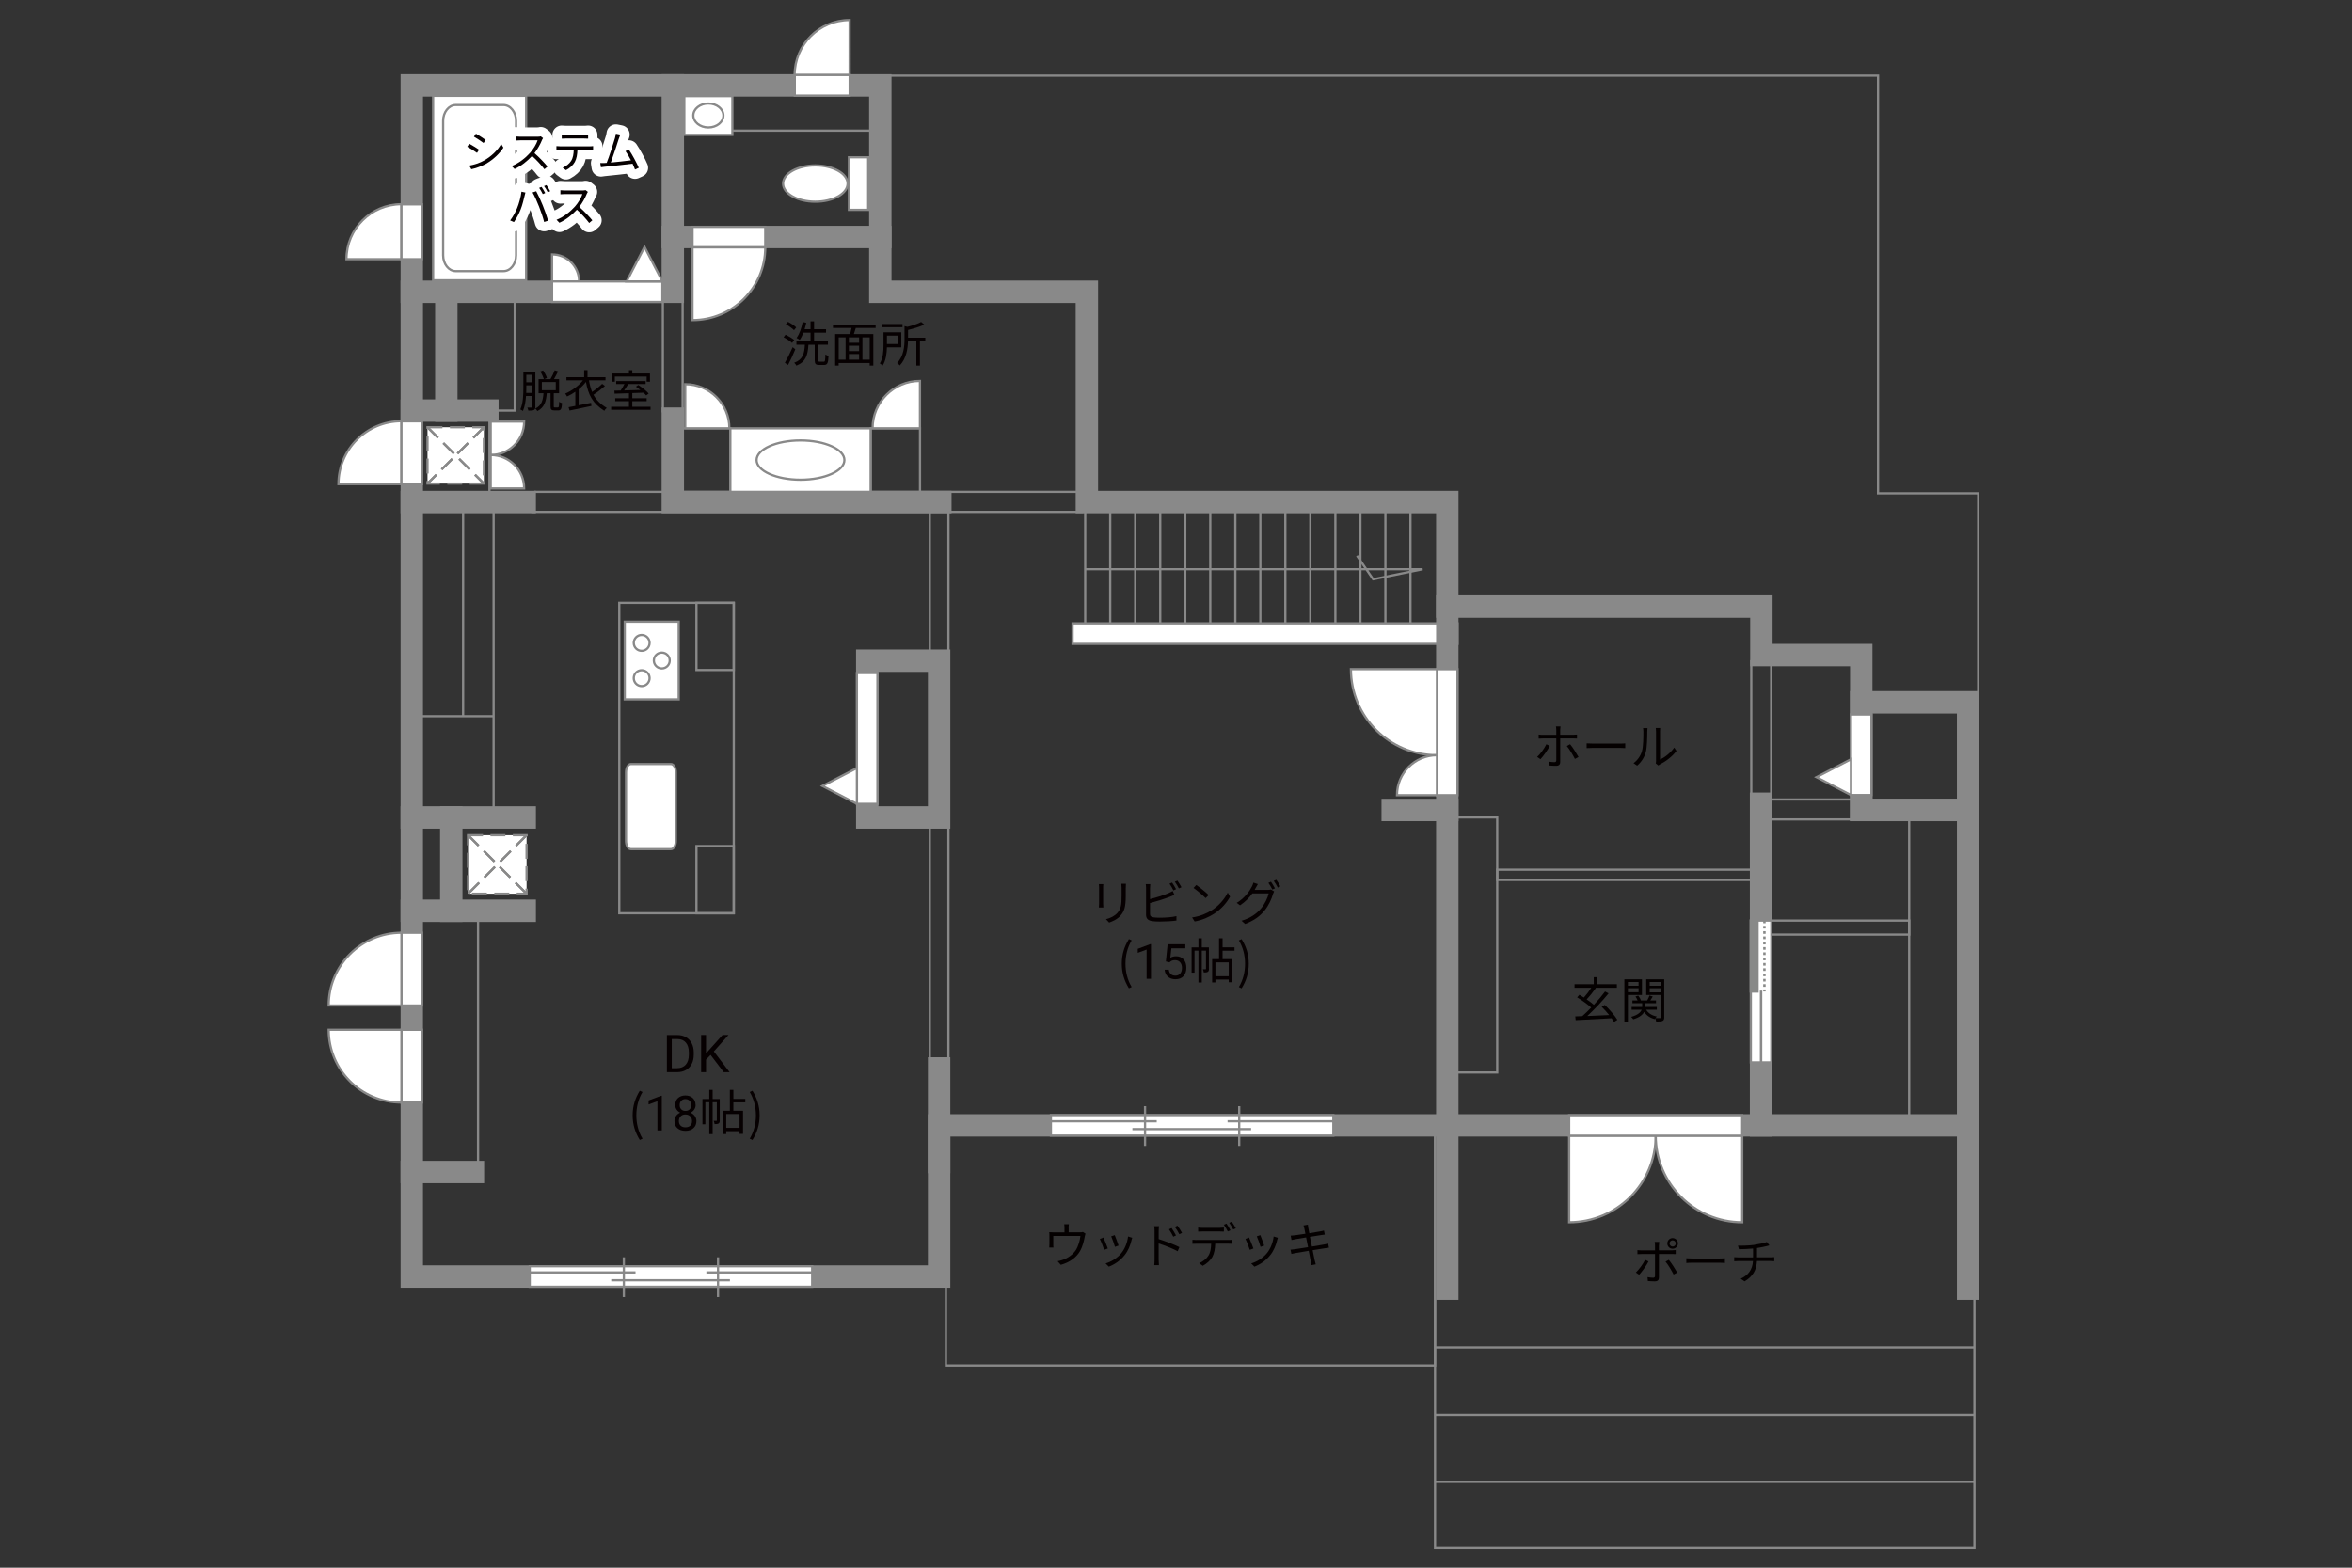 <?xml version="1.0" encoding="UTF-8"?><svg xmlns="http://www.w3.org/2000/svg" viewBox="0 0 630 420"><rect x="0" y="0" width="630" height="420" fill="#333333" stroke="none"/><defs><style>.cls-1,.cls-2,.cls-3,.cls-4,.cls-5{stroke-width:.6px;}.cls-1,.cls-2,.cls-6,.cls-7,.cls-8,.cls-4,.cls-9,.cls-10{fill:none;}.cls-1,.cls-2,.cls-5{stroke-dasharray:0 0 4 2;}.cls-1,.cls-3,.cls-7,.cls-4,.cls-10,.cls-5{stroke:#898989;}.cls-2{stroke:#898988;}.cls-3,.cls-11,.cls-5{fill:#fff;}.cls-6{stroke:#fff;stroke-linejoin:round;stroke-width:5px;}.cls-7,.cls-8,.cls-9{stroke-width:.65px;}.cls-8,.cls-9{stroke:#888988;}.cls-9{stroke-dasharray:0 0 0 0 .71 0 0 .71;}.cls-12{fill:#888988;}.cls-12,.cls-11,.cls-13,.cls-14{stroke-width:0px;}.cls-13{fill:#040000;}.cls-14{fill:#060001;}.cls-10{stroke-linecap:square;stroke-width:6px;}</style></defs><g id="kan"><line class="cls-4" x1="249.05" y1="283.92" x2="249.05" y2="136"/><line class="cls-4" x1="254.05" y1="283.92" x2="254.05" y2="136"/><line class="cls-4" x1="142.3" y1="137.14" x2="290.18" y2="137.14"/><line class="cls-4" x1="143.11" y1="131.77" x2="289.68" y2="131.77"/><rect class="cls-4" x="119.55" y="78.17" width="18.33" height="31.83"/><rect class="cls-4" x="110.3" y="134.5" width="21.92" height="82.67"/><line class="cls-4" x1="132.22" y1="191.88" x2="110.3" y2="191.88"/><line class="cls-4" x1="124.05" y1="191.88" x2="124.05" y2="134.5"/><rect class="cls-4" x="165.88" y="161.5" width="30.67" height="83.17"/><rect class="cls-4" x="186.55" y="226.67" width="10" height="18"/><rect class="cls-4" x="186.55" y="161.5" width="10" height="18"/><rect class="cls-4" x="177.55" y="80" width="5.3" height="30.19"/><rect class="cls-4" x="182.05" y="22.88" width="53.75" height="12.12"/><rect class="cls-4" x="108.55" y="244" width="19.5" height="69.12"/><rect class="cls-4" x="253.38" y="301.5" width="131" height="64.33"/><rect class="cls-4" x="384.38" y="303.19" width="144.48" height="111.56"/><line class="cls-4" x1="528.86" y1="361" x2="384.38" y2="361"/><line class="cls-4" x1="528.86" y1="379" x2="384.38" y2="379"/><line class="cls-4" x1="528.86" y1="397" x2="384.38" y2="397"/><rect class="cls-4" x="511.38" y="217" width="15.79" height="84.5"/><rect class="cls-4" x="473.36" y="246.63" width="38.02" height="3.75"/><rect class="cls-4" x="387.67" y="219" width="13.37" height="68.33"/><rect class="cls-4" x="401.05" y="233" width="70.67" height="2.75"/><rect class="cls-4" x="469.09" y="177.17" width="5.33" height="35.63"/><rect class="cls-4" x="474.26" y="214.19" width="26.93" height="5.34"/><line class="cls-4" x1="290.68" y1="167" x2="290.68" y2="135.88"/><line class="cls-4" x1="297.38" y1="167" x2="297.38" y2="135.88"/><line class="cls-4" x1="304.08" y1="167" x2="304.08" y2="135.88"/><line class="cls-4" x1="310.78" y1="167" x2="310.78" y2="135.88"/><line class="cls-4" x1="317.48" y1="167" x2="317.48" y2="135.88"/><line class="cls-4" x1="324.18" y1="167" x2="324.18" y2="135.88"/><line class="cls-4" x1="330.89" y1="167" x2="330.89" y2="135.88"/><line class="cls-4" x1="337.59" y1="167" x2="337.59" y2="135.88"/><line class="cls-4" x1="344.29" y1="167" x2="344.29" y2="135.88"/><line class="cls-4" x1="350.99" y1="167" x2="350.99" y2="135.88"/><line class="cls-4" x1="357.69" y1="167" x2="357.69" y2="135.88"/><line class="cls-4" x1="364.39" y1="167" x2="364.39" y2="135.88"/><line class="cls-4" x1="371.09" y1="167" x2="371.09" y2="135.88"/><line class="cls-4" x1="377.8" y1="167" x2="377.8" y2="135.88"/><polyline class="cls-4" points="290.68 152.5 381.05 152.5 367.8 155.19 363.49 148.88"/><rect class="cls-4" x="182.43" y="114.75" width="13.21" height="18.5"/><rect class="cls-4" x="233.22" y="114.75" width="13.21" height="18.5"/><line class="cls-4" x1="131.11" y1="112.63" x2="131.11" y2="132.19"/></g><g id="_外壁"><polygon class="cls-3" points="287.3 172.5 287.3 167 390.42 167 390.42 172.5 287.3 172.5 287.3 172.5"/><polyline class="cls-10" points="527.17 301.5 251.55 301.5 251.55 342 110.3 342 110.3 22.88 118.55 22.88 235.8 22.88 235.8 78.17 291.13 78.17 291.13 134.5 387.67 134.5 387.67 162.5 471.8 162.5 471.8 175.5 498.55 175.5 498.55 217 527.17 217 527.17 345.25"/><polyline class="cls-10" points="180.22 22.88 180.22 78.17 110.3 78.17"/><line class="cls-10" x1="180.22" y1="63.5" x2="235.8" y2="63.5"/><polyline class="cls-10" points="180.22 112.17 180.22 134.5 251.88 134.5"/><line class="cls-10" x1="140.55" y1="134.5" x2="110.3" y2="134.5"/><line class="cls-10" x1="130.55" y1="110" x2="110.3" y2="110"/><line class="cls-10" x1="119.55" y1="110" x2="119.55" y2="78.17"/><line class="cls-10" x1="140.55" y1="219" x2="110.3" y2="219"/><line class="cls-10" x1="140.55" y1="244" x2="110.3" y2="244"/><line class="cls-10" x1="120.88" y1="244" x2="120.88" y2="219"/><line class="cls-10" x1="110.3" y1="314" x2="126.68" y2="314"/><line class="cls-10" x1="251.55" y1="311.33" x2="251.55" y2="286.25"/><rect class="cls-10" x="232.3" y="177" width="19.25" height="42"/><line class="cls-10" x1="387.67" y1="162.5" x2="387.67" y2="345.25"/><line class="cls-10" x1="471.71" y1="215.33" x2="471.71" y2="301.5"/><rect class="cls-10" x="498.55" y="188.16" width="28.62" height="28.84"/><line class="cls-10" x1="387.67" y1="217" x2="373.05" y2="217"/></g><g id="_建距"><path class="cls-3" d="m155.12,75.4h-7.24v-7.24c4,0,7.24,3.24,7.24,7.24Z"/><path class="cls-3" d="m195.37,114.75h-11.82v-11.82c6.53,0,11.82,5.29,11.82,11.82Z"/><path class="cls-3" d="m233.73,114.75h12.69v-12.7c-7.01,0-12.69,5.68-12.69,12.7Z"/><path class="cls-3" d="m131.44,121.9v-8.95h8.96c0,4.94-4.01,8.95-8.96,8.95Z"/><path class="cls-3" d="m131.44,121.9v8.95h8.96c0-4.94-4.01-8.95-8.96-8.95Z"/><path class="cls-3" d="m212.85,20.1h14.73V5.37c-8.13,0-14.73,6.6-14.73,14.73Z"/><polygon class="cls-3" points="212.89 22.88 212.89 25.61 227.59 25.61 227.59 20.1 212.89 20.1 212.89 22.88"/><path class="cls-3" d="m107.53,54.71v14.73h-14.73c0-8.13,6.6-14.73,14.73-14.73Z"/><polygon class="cls-3" points="110.3 54.75 113.03 54.75 113.03 69.44 107.53 69.44 107.53 54.75 110.3 54.75"/><path class="cls-3" d="m107.53,112.84v16.88h-16.88c0-9.32,7.56-16.88,16.88-16.88Z"/><polygon class="cls-3" points="110.3 112.88 113.03 112.88 113.03 129.72 107.53 129.72 107.53 112.88 110.3 112.88"/><polygon class="cls-3" points="110.3 295.38 113.03 295.38 113.03 275.89 107.53 275.89 107.53 295.38 110.3 295.38"/><path class="cls-3" d="m107.53,295.38v-19.49h-19.49c0,10.76,8.72,19.49,19.49,19.49"/><polygon class="cls-3" points="110.3 249.89 113.03 249.89 113.03 269.38 107.53 269.38 107.53 249.89 110.3 249.89"/><path class="cls-3" d="m107.53,249.89v19.49h-19.49c0-10.76,8.72-19.49,19.49-19.49"/><polygon class="cls-3" points="204.98 63.5 204.98 60.77 185.5 60.77 185.5 66.27 204.98 66.27 204.98 63.5"/><path class="cls-3" d="m204.98,66.27h-19.49v19.49c10.76,0,19.49-8.72,19.49-19.49"/><rect class="cls-3" x="116.01" y="25.67" width="24.92" height="49.43"/><path class="cls-4" d="m122.06,28.14c-1.85,0-3.36,1.91-3.36,4.23v36.04c0,2.33,1.51,4.23,3.36,4.23h12.82c1.85,0,3.36-1.9,3.36-4.23v-36.04c0-2.32-1.51-4.23-3.36-4.23h-12.82Z"/><polygon class="cls-3" points="141.88 342 141.88 344.74 217.55 344.74 217.55 339.24 141.88 339.24 141.88 342"/><line class="cls-4" x1="189.21" y1="340.9" x2="217.55" y2="340.9"/><line class="cls-4" x1="141.88" y1="340.9" x2="170.23" y2="340.9"/><line class="cls-4" x1="163.72" y1="343" x2="195.52" y2="343"/><line class="cls-4" x1="167.1" y1="336.85" x2="167.1" y2="347.5"/><line class="cls-4" x1="192.33" y1="336.85" x2="192.33" y2="347.5"/><polygon class="cls-3" points="281.49 301.5 281.49 304.24 357.15 304.24 357.15 298.74 281.49 298.74 281.49 301.5"/><line class="cls-4" x1="328.81" y1="300.4" x2="357.15" y2="300.4"/><line class="cls-4" x1="281.49" y1="300.4" x2="309.84" y2="300.4"/><line class="cls-4" x1="303.32" y1="302.5" x2="335.12" y2="302.5"/><line class="cls-4" x1="306.71" y1="296.35" x2="306.71" y2="307"/><line class="cls-4" x1="331.93" y1="296.35" x2="331.93" y2="307"/><rect class="cls-3" x="227.39" y="42.13" width="5.17" height="14.09"/><path class="cls-3" d="m218.39,44.32c4.77,0,8.65,2.17,8.65,4.86s-3.88,4.86-8.65,4.86-8.64-2.17-8.64-4.86,3.87-4.86,8.64-4.86Z"/><rect class="cls-3" x="195.63" y="114.75" width="37.58" height="17.02"/><path class="cls-4" d="m202.66,123.26c0-2.9,5.26-5.26,11.76-5.26s11.76,2.36,11.76,5.26-5.27,5.26-11.76,5.26-11.76-2.36-11.76-5.26Z"/><rect class="cls-5" x="114.51" y="114.46" width="15.1" height="15.1"/><line class="cls-2" x1="129.61" y1="114.46" x2="114.51" y2="129.56"/><line class="cls-1" x1="129.61" y1="114.46" x2="114.51" y2="129.56"/><line class="cls-2" x1="114.51" y1="114.46" x2="129.61" y2="129.56"/><line class="cls-1" x1="114.51" y1="114.46" x2="129.61" y2="129.56"/><path class="cls-3" d="m443.49,304.27h-23.18v23.19c12.8,0,23.18-10.38,23.18-23.19Z"/><path class="cls-3" d="m443.49,304.27h23.18v23.19c-12.8,0-23.18-10.38-23.18-23.19Z"/><polygon class="cls-3" points="420.31 301.5 420.31 298.77 466.67 298.77 466.67 304.27 420.31 304.27 420.31 301.5"/><polygon class="cls-3" points="387.67 213.04 390.4 213.04 390.4 179.28 384.9 179.28 384.9 213.04 387.67 213.04"/><path class="cls-3" d="m384.9,202.33v-23.06h-23.05c0,12.73,10.32,23.06,23.05,23.06"/><path class="cls-3" d="m384.9,202.33v10.71h-10.71c0-5.91,4.79-10.71,10.71-10.71"/><polygon class="cls-3" points="232.3 215.36 235.03 215.36 235.03 180.31 229.53 180.31 229.53 215.36 232.3 215.36"/><polygon class="cls-3" points="229.53 215.36 220.29 210.57 229.53 205.78 229.53 215.36"/><polygon class="cls-3" points="177.43 78.17 177.43 80.9 147.88 80.9 147.88 75.4 177.43 75.4 177.43 78.17"/><polygon class="cls-3" points="177.43 75.4 172.64 66.16 167.85 75.4 177.43 75.4"/><polygon class="cls-3" points="498.55 213 501.28 213 501.28 191.42 495.78 191.42 495.78 213 498.55 213"/><polygon class="cls-3" points="495.78 213 486.54 208.21 495.78 203.42 495.78 213"/><polygon class="cls-3" points="471.74 246.63 474.47 246.63 474.47 284.63 468.97 284.63 468.97 246.63 471.74 246.63"/><rect class="cls-12" x="468.97" y="246.63" width="1.78" height="19"/><rect class="cls-8" x="468.97" y="246.63" width="1.78" height="19"/><line class="cls-9" x1="472.61" y1="246.63" x2="472.61" y2="265.63"/><path class="cls-11" d="m471.71,265.63l.07,19-.07-19Z"/><line class="cls-7" x1="471.71" y1="265.39" x2="471.71" y2="284.67"/><rect class="cls-3" x="183.3" y="25.75" width="12.87" height="10.38"/><path class="cls-4" d="m185.71,30.94c0-1.77,1.8-3.21,4.03-3.21s4.03,1.44,4.03,3.21-1.8,3.21-4.03,3.21-4.03-1.44-4.03-3.21Z"/><path class="cls-3" d="m168.99,227.5c-.73,0-1.31-1-1.31-2.24v-18.32c0-1.23.58-2.24,1.31-2.24h10.74c.72,0,1.31,1.01,1.31,2.24v18.32c0,1.23-.59,2.24-1.31,2.24h-10.74Z"/><rect class="cls-3" x="167.34" y="166.55" width="14.46" height="20.82"/><path class="cls-3" d="m171.88,179.56c1.17,0,2.12.95,2.12,2.12s-.95,2.13-2.12,2.13-2.12-.95-2.12-2.13.95-2.12,2.12-2.12Z"/><path class="cls-3" d="m171.88,170.11c1.17,0,2.12.96,2.12,2.13s-.95,2.12-2.12,2.12-2.12-.95-2.12-2.12.95-2.13,2.12-2.13Z"/><path class="cls-3" d="m177.27,174.84c1.17,0,2.12.95,2.12,2.12s-.95,2.12-2.12,2.12-2.13-.95-2.13-2.12.95-2.12,2.13-2.12Z"/><rect class="cls-5" x="125.37" y="223.75" width="15.68" height="15.68"/><line class="cls-2" x1="141.05" y1="223.75" x2="125.37" y2="239.44"/><line class="cls-1" x1="141.05" y1="223.75" x2="125.37" y2="239.44"/><line class="cls-2" x1="125.37" y1="223.75" x2="141.05" y2="239.44"/><line class="cls-1" x1="125.37" y1="223.75" x2="141.05" y2="239.44"/></g><g id="_文字"><path class="cls-14" d="m178.63,287.25v-9.95h2.81c.87,0,1.63.19,2.3.57s1.18.93,1.54,1.63.55,1.52.55,2.43v.64c0,.94-.18,1.76-.54,2.47s-.88,1.25-1.55,1.63-1.46.57-2.35.58h-2.75Zm1.31-8.88v7.81h1.38c1.01,0,1.8-.31,2.36-.94.56-.63.84-1.53.84-2.69v-.58c0-1.13-.27-2.01-.8-2.64-.53-.63-1.28-.95-2.26-.95h-1.53Z"/><path class="cls-14" d="m190.34,282.62l-1.22,1.26v3.36h-1.31v-9.95h1.31v4.92l4.42-4.92h1.59l-3.92,4.4,4.22,5.56h-1.57l-3.53-4.63Z"/><path class="cls-14" d="m169.46,298.81c0-2.55.71-4.65,1.91-6.59l.74.34c-1.13,1.86-1.66,4.04-1.66,6.25s.53,4.41,1.66,6.25l-.74.35c-1.2-1.95-1.91-4.04-1.91-6.6Z"/><path class="cls-14" d="m177.28,302.85h-1.18v-7.83l-2.37.87v-1.07l3.36-1.26h.18v9.29Z"/><path class="cls-14" d="m186.33,296.02c0,.46-.12.87-.37,1.23-.24.36-.57.64-.99.84.48.21.86.51,1.15.91.28.4.42.85.42,1.35,0,.8-.27,1.44-.81,1.91-.54.47-1.25.71-2.13.71s-1.6-.24-2.14-.71c-.54-.48-.8-1.11-.8-1.91,0-.5.14-.95.41-1.35.27-.4.65-.71,1.13-.91-.41-.2-.73-.48-.97-.84s-.36-.77-.36-1.23c0-.78.25-1.4.75-1.85s1.16-.69,1.97-.69,1.47.23,1.97.69c.5.46.75,1.08.75,1.85Zm-.96,4.31c0-.52-.16-.94-.49-1.26-.33-.33-.76-.49-1.29-.49s-.95.16-1.27.48c-.32.32-.48.75-.48,1.27s.16.94.47,1.24c.31.3.74.45,1.3.45s.98-.15,1.29-.45.47-.71.47-1.23Zm-1.76-5.88c-.46,0-.83.14-1.12.43-.29.29-.43.67-.43,1.17s.14.85.42,1.14c.28.29.66.43,1.13.43s.85-.14,1.13-.43c.28-.29.42-.67.42-1.14s-.15-.85-.44-1.15c-.29-.3-.66-.44-1.11-.44Z"/><path class="cls-14" d="m192.79,300.17c0,.39-.05.65-.3.81-.25.16-.58.18-1.08.18-.03-.25-.13-.62-.25-.87.35.01.61.01.72,0,.1,0,.13-.03.13-.13v-4.86h-1.12v8.55h-.9v-8.55h-1.05v5.9h-.78v-6.77h1.83v-2.44h.9v2.44h1.9v5.75Zm3.65-4.85v2.25h2.59v6.21h-.94v-.73h-3.56v.77h-.88v-6.25h1.85v-5.58h.95v2.42h3.19v.91h-3.19Zm1.65,3.13h-3.56v3.72h3.56v-3.72Z"/><path class="cls-14" d="m200.82,305.06c1.12-1.85,1.66-4.04,1.66-6.25s-.55-4.39-1.66-6.25l.73-.34c1.21,1.94,1.92,4.04,1.92,6.59s-.71,4.65-1.92,6.6l-.73-.35Z"/><path class="cls-14" d="m295.49,237.8v4.34c0,.33.03.75.05.99h-1.2c.03-.2.06-.61.06-1v-4.33c0-.23-.03-.69-.05-.94h1.18c-.03.25-.05.62-.05.94Zm6.05.09v2.11c0,3.12-.43,4.15-1.36,5.26-.85,1.01-2.15,1.57-3.09,1.9l-.85-.9c1.2-.3,2.3-.82,3.11-1.73.92-1.08,1.08-2.13,1.08-4.59v-2.05c0-.44-.03-.81-.06-1.13h1.22c-.03.33-.04.69-.04,1.13Z"/><path class="cls-14" d="m308.04,237.93v2.94c1.53-.38,3.59-1,4.94-1.59.39-.17.78-.36,1.14-.58l.46,1.04c-.36.16-.83.36-1.22.51-1.46.58-3.71,1.27-5.32,1.69v2.86c0,.66.27.83.91.96.4.07,1.08.1,1.72.1,1.38,0,3.37-.13,4.45-.42v1.18c-1.13.17-3.08.27-4.5.27-.77,0-1.55-.04-2.08-.13-1-.18-1.56-.64-1.56-1.69v-7.15c0-.31-.03-.75-.08-1.05h1.21c-.04.3-.06.69-.06,1.05Zm6.97.29l-.7.33c-.26-.53-.7-1.31-1.05-1.81l.69-.3c.33.47.79,1.26,1.07,1.78Zm1.46-.53l-.7.33c-.29-.57-.71-1.3-1.08-1.79l.69-.3c.34.48.84,1.29,1.09,1.77Z"/><path class="cls-14" d="m324.52,243.91c2-1.26,3.59-3.19,4.34-4.78l.62,1.1c-.88,1.62-2.4,3.39-4.37,4.63-1.3.82-2.94,1.61-5.11,2.01l-.69-1.07c2.28-.34,3.96-1.13,5.2-1.9Zm-.77-4.12l-.82.82c-.65-.68-2.28-2.07-3.24-2.72l.74-.79c.92.61,2.59,1.96,3.32,2.69Z"/><path class="cls-14" d="m336.36,237.86c-.09.18-.19.36-.3.55h3.52c.35,0,.64-.04.84-.12l.86.52c-.1.18-.23.48-.3.69-.35,1.31-1.14,3.07-2.3,4.49-1.18,1.44-2.74,2.63-5.17,3.54l-.95-.86c2.39-.7,4.02-1.87,5.2-3.26,1-1.18,1.81-2.87,2.07-4.06h-4.38c-.79,1.11-1.87,2.26-3.3,3.2l-.9-.66c2.24-1.34,3.51-3.24,4.08-4.39.13-.23.32-.7.4-1.04l1.2.4c-.21.34-.44.78-.57,1.01Zm5.14.14l-.7.31c-.26-.52-.7-1.31-1.05-1.79l.69-.3c.33.47.79,1.25,1.07,1.78Zm1.46-.53l-.7.31c-.29-.56-.71-1.3-1.08-1.78l.69-.3c.34.48.85,1.29,1.09,1.77Z"/><path class="cls-14" d="m300.48,258.18c0-2.55.71-4.65,1.91-6.59l.74.34c-1.13,1.86-1.66,4.04-1.66,6.25s.53,4.41,1.66,6.25l-.74.35c-1.2-1.95-1.91-4.04-1.91-6.6Z"/><path class="cls-14" d="m308.31,262.23h-1.18v-7.83l-2.37.87v-1.07l3.36-1.26h.18v9.29Z"/><path class="cls-14" d="m312.29,257.59l.47-4.61h4.74v1.09h-3.74l-.28,2.52c.45-.27.97-.4,1.54-.4.84,0,1.51.28,2.01.83s.74,1.31.74,2.26-.26,1.7-.77,2.25c-.51.55-1.23.82-2.16.82-.82,0-1.48-.23-2-.68s-.81-1.08-.88-1.88h1.11c.07.53.26.93.56,1.2s.71.4,1.21.4c.55,0,.97-.19,1.29-.56.31-.37.47-.89.47-1.54,0-.62-.17-1.11-.5-1.49-.34-.37-.78-.56-1.34-.56-.51,0-.91.11-1.21.34l-.31.25-.94-.24Z"/><path class="cls-14" d="m323.82,259.55c0,.39-.05.65-.3.81-.25.16-.58.18-1.08.18-.03-.25-.13-.62-.25-.87.35.01.61.01.71,0,.1,0,.13-.03.13-.13v-4.86h-1.12v8.55h-.9v-8.55h-1.05v5.9h-.78v-6.77h1.83v-2.44h.9v2.44h1.9v5.75Zm3.65-4.85v2.25h2.59v6.21h-.94v-.73h-3.56v.77h-.88v-6.25h1.85v-5.58h.95v2.42h3.19v.91h-3.19Zm1.65,3.13h-3.56v3.72h3.56v-3.72Z"/><path class="cls-14" d="m331.84,264.44c1.12-1.85,1.66-4.04,1.66-6.25s-.55-4.39-1.66-6.25l.73-.34c1.21,1.94,1.92,4.04,1.92,6.59s-.71,4.65-1.92,6.6l-.73-.35Z"/><path class="cls-13" d="m412.63,203.4l-.9-.61c.87-.79,1.98-2.34,2.48-3.39l.91.44c-.55,1.11-1.75,2.77-2.5,3.56Zm5.28-7.89v1.34h3.43c.31,0,.74-.03,1.07-.06v1.08c-.35-.03-.74-.04-1.05-.04h-3.45v6.31c0,.68-.33,1.03-1.12,1.03-.55,0-1.31-.03-1.85-.09l-.09-1.03c.57.1,1.16.14,1.5.14s.51-.14.51-.49v-5.86h-3.6c-.4,0-.77.01-1.12.05v-1.1c.36.05.69.08,1.11.08h3.61v-1.34c0-.27-.04-.73-.09-.92h1.22c-.03.18-.08.65-.08.92Zm4.9,7.29l-.96.53c-.51-1.03-1.48-2.64-2.17-3.46l.88-.48c.7.83,1.73,2.47,2.25,3.41Z"/><path class="cls-13" d="m426.81,199.22h7.12c.65,0,1.12-.04,1.4-.06v1.27c-.26-.01-.81-.06-1.39-.06h-7.14c-.71,0-1.4.03-1.81.06v-1.27c.39.03,1.08.06,1.81.06Z"/><path class="cls-13" d="m439.8,201.25c.38-1.18.39-3.78.39-5.23,0-.39-.04-.68-.09-.95h1.2c-.01.16-.07.55-.07.94,0,1.44-.05,4.23-.4,5.53-.39,1.39-1.22,2.67-2.31,3.58l-.97-.66c1.09-.78,1.87-1.94,2.26-3.2Zm3.78,2.54v-7.79c0-.49-.07-.87-.08-.96h1.2c-.01.09-.05.47-.05.96v7.5c1.2-.55,2.79-1.73,3.8-3.2l.61.88c-1.12,1.52-2.93,2.86-4.43,3.6-.21.12-.35.22-.44.3l-.69-.57c.05-.21.09-.47.09-.73Z"/><path class="cls-13" d="m286.25,328.95v1.21h2.91c.48,0,.73-.04.9-.1l.7.44c-.07.19-.14.53-.2.78-.17,1.04-.55,2.66-1.27,3.91-.97,1.7-2.77,3.03-5.15,3.68l-.85-.97c.44-.07.94-.21,1.35-.36,1.3-.42,2.73-1.39,3.52-2.61.7-1.1,1.12-2.68,1.24-3.8h-7.27v2.33c0,.23.01.57.05.78h-1.13c.03-.23.04-.59.04-.83v-2.29c0-.27,0-.71-.04-1,.38.04.75.05,1.21.05h2.87v-1.21c0-.27-.01-.57-.07-.97h1.25c-.06.4-.08.7-.08.97Z"/><path class="cls-13" d="m296.75,334.49l-.99.36c-.2-.68-.9-2.47-1.16-2.92l.96-.38c.26.56.94,2.26,1.18,2.94Zm6.34-2.21c-.35,1.43-.91,2.82-1.85,3.99-1.2,1.53-2.78,2.54-4.24,3.09l-.86-.87c1.51-.44,3.16-1.43,4.23-2.77.92-1.13,1.6-2.78,1.79-4.45l1.12.35c-.09.27-.14.48-.2.65Zm-3.48,1.43l-.96.34c-.14-.58-.74-2.24-1.01-2.82l.95-.32c.22.52.86,2.24,1.03,2.81Z"/><path class="cls-13" d="m309.26,329.85c0-.36-.03-.95-.1-1.35h1.29c-.05.4-.09.96-.09,1.35v2.12c1.72.53,4.17,1.46,5.55,2.15l-.46,1.11c-1.4-.77-3.65-1.63-5.1-2.08v4.28c0,.42.04,1.12.08,1.53h-1.25c.05-.42.08-1.05.08-1.53v-7.57Zm5.75,1.14l-.74.34c-.33-.68-.73-1.39-1.16-1.98l.71-.33c.33.48.88,1.35,1.18,1.96Zm1.61-.69l-.73.36c-.35-.69-.77-1.38-1.21-1.95l.71-.34c.34.46.91,1.33,1.22,1.92Z"/><path class="cls-13" d="m320.52,332.21h8.52c.27,0,.7-.01,1.01-.06v1.08c-.29-.01-.7-.03-1.01-.03h-3.54c-.04,1.4-.25,2.59-.77,3.56-.47.86-1.46,1.79-2.56,2.37l-.96-.71c1.01-.42,1.95-1.17,2.46-1.99.57-.9.71-1.99.75-3.22h-3.9c-.39,0-.77,0-1.12.03v-1.08c.35.04.71.06,1.12.06Zm1.6-3.25h4.5c.38,0,.83-.03,1.21-.08v1.08c-.38-.03-.83-.04-1.21-.04h-4.49c-.43,0-.86.01-1.2.04v-1.08c.38.04.77.08,1.18.08Zm7.45.65l-.7.31c-.26-.53-.7-1.31-1.05-1.81l.69-.29c.33.46.81,1.25,1.07,1.78Zm1.46-.53l-.7.31c-.29-.57-.7-1.3-1.08-1.79l.69-.29c.34.47.84,1.29,1.09,1.77Z"/><path class="cls-13" d="m335.75,334.49l-.99.36c-.2-.68-.9-2.47-1.16-2.92l.96-.38c.26.56.94,2.26,1.18,2.94Zm6.34-2.21c-.35,1.43-.91,2.82-1.85,3.99-1.2,1.53-2.78,2.54-4.24,3.09l-.86-.87c1.51-.44,3.16-1.43,4.23-2.77.92-1.13,1.6-2.78,1.79-4.45l1.12.35c-.09.27-.14.48-.2.65Zm-3.48,1.43l-.96.34c-.14-.58-.74-2.24-1.01-2.82l.95-.32c.22.52.86,2.24,1.03,2.81Z"/><path class="cls-13" d="m349.15,328.31l1.17-.21c.01.25.08.61.12.9.03.14.12.68.27,1.4,1.26-.21,2.46-.4,3-.51.38-.06.7-.16.92-.22l.22,1.09c-.2.03-.6.08-.94.13-.6.09-1.78.29-3.03.48.17.81.35,1.73.52,2.6,1.31-.21,2.55-.43,3.2-.54.51-.09.87-.17,1.16-.25l.21,1.09c-.27.03-.69.09-1.17.17-.71.12-1.92.31-3.2.51.26,1.27.47,2.31.53,2.61.09.38.2.82.31,1.18l-1.18.22c-.07-.44-.1-.83-.2-1.22-.05-.29-.26-1.34-.51-2.63-1.47.25-2.86.48-3.5.6-.51.09-.87.16-1.14.23l-.23-1.13c.3-.01.81-.06,1.14-.12.65-.09,2.07-.31,3.55-.55-.18-.88-.36-1.81-.52-2.61-1.24.2-2.37.38-2.86.47-.36.07-.66.13-1.05.22l-.22-1.17c.33-.01.66-.04,1.08-.09.51-.05,1.64-.22,2.86-.42-.14-.7-.23-1.21-.27-1.37-.06-.34-.16-.62-.25-.88Z"/><path class="cls-14" d="m212.16,91.87c-.48-.47-1.47-1.11-2.27-1.51l.53-.69c.79.38,1.81.96,2.31,1.42l-.57.78Zm.87,1.7c-.55,1.37-1.3,2.99-1.94,4.21l-.86-.58c.6-1.03,1.46-2.73,2.09-4.19l.7.56Zm-.35-5.11c-.46-.49-1.4-1.16-2.18-1.59l.57-.65c.78.39,1.74,1.01,2.21,1.5l-.6.74Zm7.98,8.45c.33,0,.39-.27.43-1.95.21.17.58.34.84.4-.09,1.91-.31,2.42-1.18,2.42h-1.31c-.96,0-1.21-.29-1.21-1.29v-4.13h-1.68c-.18,2.77-.69,4.58-3.22,5.6-.1-.23-.38-.6-.6-.77,2.33-.86,2.72-2.42,2.86-4.84h-2.26v-.92h3.78v-2.31h-1.9c-.3.74-.62,1.42-1,1.94-.19-.14-.61-.42-.85-.52.78-1.03,1.33-2.64,1.64-4.26l.96.18c-.12.6-.26,1.18-.44,1.74h1.59v-2.12h.95v2.12h3.2v.92h-3.2v2.31h3.71v.92h-2.59v4.12c0,.36.05.43.38.43h1.1Z"/><path class="cls-14" d="m229.23,87.87c-.16.55-.34,1.13-.51,1.62h5.21v8.46h-.98v-.69h-8.31v.69h-.94v-8.46h4.02c.14-.49.27-1.09.38-1.62h-4.98v-.92h11.43v.92h-5.33Zm-4.58,8.5h1.85v-5.98h-1.85v5.98Zm5.47-5.98h-2.74v1.43h2.74v-1.43Zm0,2.22h-2.74v1.46h2.74v-1.46Zm-2.74,3.76h2.74v-1.51h-2.74v1.51Zm5.58-5.98h-1.95v5.98h1.95v-5.98Z"/><path class="cls-14" d="m237.57,93.05c-.04,1.57-.26,3.55-1.16,4.9-.14-.16-.55-.47-.74-.58.88-1.4.98-3.38.98-4.85v-3.5h4.77v4.03h-3.85Zm4.17-5.38h-5.56v-.87h5.56v.87Zm-4.17,2.24v2.26h2.91v-2.26h-2.91Zm10.27,1.5h-1.43v6.54h-.96v-6.54h-2.24c-.05,2.03-.44,4.64-2.2,6.51-.14-.21-.48-.53-.71-.65,1.79-1.91,1.98-4.5,1.98-6.46v-3.45l.77.2c1.38-.35,2.83-.83,3.68-1.31l.86.71c-1.17.57-2.83,1.07-4.36,1.43v2.08h4.62v.94Z"/><path class="cls-14" d="m143.41,108.99c0,.46-.11.71-.4.85-.28.16-.72.17-1.49.17-.04-.22-.14-.59-.25-.82.52.01,1,.01,1.13.01.16-.01.2-.07.2-.23v-2.88h-1.7c-.1,1.4-.32,2.88-.83,4.02-.16-.13-.49-.34-.7-.41.77-1.68.82-4.07.82-5.82v-4.28h3.21v9.38Zm-.8-3.72v-2.04h-1.63v.66c0,.42,0,.89-.02,1.38h1.66Zm-1.63-4.85v1.99h1.63v-1.99h-1.63Zm8.48,8.72c.24,0,.29-.19.31-1.49.19.14.54.29.78.35-.08,1.55-.31,1.96-1.02,1.96h-1.03c-.83,0-1.03-.28-1.03-1.16v-3.45h-1.01c-.17,2.15-.64,3.84-2.53,4.79-.1-.22-.35-.53-.54-.68,1.7-.79,2.05-2.27,2.19-4.1h-1.32v-3.79h1.43c-.17-.55-.56-1.4-.97-2.04l.76-.3c.43.64.86,1.47,1.02,2.03l-.7.31h1.64c.42-.67.89-1.66,1.14-2.38l.91.3c-.35.7-.73,1.46-1.1,2.08h1.37v3.79h-1.43v3.45c0,.31.04.35.29.35h.84Zm-4.32-4.59h3.73v-2.2h-3.73v2.2Z"/><path class="cls-14" d="m162.04,103.4c-.89.8-2.1,1.73-3.08,2.36.74,1.38,1.85,2.52,3.57,3.53-.24.17-.53.5-.65.78-3.18-2.01-4.32-4.35-4.93-7.75-.54.71-1.21,1.38-1.95,1.98v4.28c1.06-.2,2.22-.43,3.33-.66l.08.85c-2.06.44-4.29.9-5.85,1.22l-.26-.89c.52-.1,1.13-.22,1.81-.35v-3.79c-.7.49-1.45.92-2.22,1.27-.11-.23-.35-.58-.5-.77,1.86-.8,3.68-2.16,4.76-3.57h-4.43v-.84h4.75v-1.89h.9v1.89h4.82v.84h-4.43c.19,1.17.46,2.19.84,3.12.92-.62,2-1.49,2.69-2.17l.74.55Z"/><path class="cls-14" d="m174.25,108.98v.8h-10.55v-.8h4.77v-1.5h-3.68v-.79h3.68v-1.34c-1.45.05-2.79.08-3.85.12l-.05-.82c.49-.01,1.06-.01,1.67-.02.35-.52.73-1.18,1.02-1.74h-2.21v-.79h7.88v.79h-4.65c-.34.56-.73,1.19-1.1,1.71,1.34-.04,2.85-.07,4.35-.12-.4-.32-.82-.64-1.2-.9l.64-.44c1.01.64,2.22,1.61,2.78,2.3l-.67.5c-.18-.22-.42-.47-.71-.73-1,.04-2.02.07-3,.1v1.38h3.84v.79h-3.84v1.5h4.88Zm-9.56-6.71h-.85v-2.21h4.63v-.89h.9v.89h4.73v2.21h-.89v-1.38h-8.52v1.38Z"/><path class="cls-6" d="m128.32,40.12l-.55.84c-.59-.43-1.9-1.27-2.61-1.64l.53-.82c.71.38,2.11,1.24,2.64,1.62Zm1.39,2.85c1.99-1.14,3.57-2.7,4.55-4.39l.58.98c-1.03,1.62-2.7,3.17-4.61,4.29-1.21.7-2.87,1.26-3.98,1.49l-.55-.97c1.32-.23,2.81-.71,4.02-1.4Zm.38-5.48l-.56.82c-.58-.43-1.87-1.3-2.58-1.7l.54-.8c.71.4,2.09,1.31,2.6,1.69Z"/><path class="cls-6" d="m145.18,37.52c-.41,1.03-1.16,2.43-2.02,3.51,1.26,1.08,2.72,2.64,3.5,3.59l-.84.72c-.8-1.06-2.07-2.47-3.3-3.56-1.28,1.38-2.9,2.7-4.68,3.5l-.77-.8c1.93-.75,3.71-2.18,4.94-3.56.82-.92,1.69-2.34,1.99-3.33h-4.68c-.42,0-1.08.05-1.21.06v-1.09c.17.02.85.07,1.21.07h4.63c.4,0,.71-.04.9-.1l.61.47c-.07.1-.23.36-.3.53Z"/><path class="cls-6" d="m150.07,39.21h7.86c.25,0,.65-.01.94-.06v1c-.26-.01-.65-.02-.94-.02h-3.26c-.04,1.3-.23,2.39-.71,3.27-.43.8-1.34,1.67-2.36,2.19l-.89-.66c.94-.38,1.8-1.08,2.27-1.83.53-.84.66-1.85.7-2.97h-3.6c-.36,0-.71,0-1.04.02v-1c.34.04.67.06,1.04.06Zm1.48-3h4.86c.34,0,.77-.02,1.12-.07v1c-.35-.02-.77-.04-1.12-.04h-4.85c-.4,0-.79.01-1.09.04v-1c.34.04.7.07,1.08.07Z"/><path class="cls-6" d="m165.74,37.18c-.35,1.13-1.54,4.81-2.13,6.37,1.76-.17,4.07-.42,5.39-.6-.48-.95-1.02-1.88-1.46-2.46l.9-.41c.85,1.24,2.16,3.65,2.66,4.88l-1.01.46c-.16-.43-.38-.98-.66-1.57-1.85.24-5.86.68-7.47.83-.3.02-.65.08-1,.13l-.18-1.12c.36.01.77,0,1.12-.01.18-.01.38-.02.6-.04.67-1.66,1.9-5.49,2.23-6.67.14-.55.19-.84.23-1.15l1.2.24c-.12.3-.25.61-.41,1.12Z"/><path class="cls-6" d="m139.67,51.35l1.07.23c-.07.26-.17.61-.22.86-.17.75-.59,2.53-1.09,3.75-.44,1.1-1.09,2.34-1.76,3.3l-1.02-.43c.76-1,1.43-2.25,1.85-3.26.52-1.24,1.02-3.06,1.18-4.45Zm2.99.2l.97-.32c.48.86,1.25,2.52,1.75,3.79.49,1.19,1.13,3.02,1.44,4.1l-1.07.35c-.3-1.22-.85-2.84-1.36-4.12-.48-1.24-1.21-2.9-1.74-3.79Zm3.38.16l-.65.29c-.24-.49-.65-1.21-.97-1.67l.64-.26c.3.42.74,1.15.98,1.64Zm1.34-.49l-.65.29c-.26-.53-.65-1.2-1-1.66l.64-.26c.32.43.78,1.19,1.01,1.63Z"/><path class="cls-6" d="m157.18,51.92c-.41,1.03-1.16,2.43-2.02,3.51,1.26,1.08,2.72,2.64,3.5,3.59l-.84.72c-.8-1.06-2.07-2.47-3.3-3.56-1.28,1.38-2.9,2.7-4.68,3.5l-.77-.8c1.93-.75,3.71-2.18,4.94-3.56.82-.92,1.69-2.34,1.99-3.33h-4.68c-.42,0-1.08.05-1.21.06v-1.09c.17.02.85.07,1.21.07h4.63c.4,0,.71-.04.9-.1l.61.47c-.07.1-.23.36-.3.53Z"/><path class="cls-14" d="m128.32,40.12l-.55.84c-.59-.43-1.9-1.27-2.61-1.64l.53-.82c.71.38,2.11,1.24,2.64,1.62Zm1.39,2.85c1.99-1.14,3.57-2.7,4.55-4.39l.58.98c-1.03,1.62-2.7,3.17-4.61,4.29-1.21.7-2.87,1.26-3.98,1.49l-.55-.97c1.32-.23,2.81-.71,4.02-1.4Zm.38-5.48l-.56.82c-.58-.43-1.87-1.3-2.58-1.7l.54-.8c.71.4,2.09,1.31,2.6,1.69Z"/><path class="cls-14" d="m145.18,37.52c-.41,1.03-1.16,2.43-2.02,3.51,1.26,1.08,2.72,2.64,3.5,3.59l-.84.72c-.8-1.06-2.07-2.47-3.3-3.56-1.28,1.38-2.9,2.7-4.68,3.5l-.77-.8c1.93-.75,3.71-2.18,4.94-3.56.82-.92,1.69-2.34,1.99-3.33h-4.68c-.42,0-1.08.05-1.21.06v-1.09c.17.02.85.07,1.21.07h4.63c.4,0,.71-.04.9-.1l.61.47c-.07.1-.23.36-.3.53Z"/><path class="cls-14" d="m150.07,39.21h7.86c.25,0,.65-.01.94-.06v1c-.26-.01-.65-.02-.94-.02h-3.26c-.04,1.3-.23,2.39-.71,3.27-.43.8-1.34,1.67-2.36,2.19l-.89-.66c.94-.38,1.8-1.08,2.27-1.83.53-.84.66-1.85.7-2.97h-3.6c-.36,0-.71,0-1.04.02v-1c.34.04.67.06,1.04.06Zm1.48-3h4.86c.34,0,.77-.02,1.12-.07v1c-.35-.02-.77-.04-1.12-.04h-4.85c-.4,0-.79.01-1.09.04v-1c.34.04.7.07,1.08.07Z"/><path class="cls-14" d="m165.74,37.18c-.35,1.13-1.54,4.81-2.13,6.37,1.76-.17,4.07-.42,5.39-.6-.48-.95-1.02-1.88-1.46-2.46l.9-.41c.85,1.24,2.16,3.65,2.66,4.88l-1.01.46c-.16-.43-.38-.98-.66-1.57-1.85.24-5.86.68-7.47.83-.3.02-.65.08-1,.13l-.18-1.12c.36.01.77,0,1.12-.01.18-.01.38-.02.6-.04.67-1.66,1.9-5.49,2.23-6.67.14-.55.19-.84.23-1.15l1.2.24c-.12.3-.25.61-.41,1.12Z"/><path class="cls-14" d="m139.67,51.35l1.07.23c-.07.26-.17.61-.22.86-.17.75-.59,2.53-1.09,3.75-.44,1.1-1.09,2.34-1.76,3.3l-1.02-.43c.76-1,1.43-2.25,1.85-3.26.52-1.24,1.02-3.06,1.18-4.45Zm2.99.2l.97-.32c.48.86,1.25,2.52,1.75,3.79.49,1.19,1.13,3.02,1.44,4.1l-1.07.35c-.3-1.22-.85-2.84-1.36-4.12-.48-1.24-1.21-2.9-1.74-3.79Zm3.38.16l-.65.29c-.24-.49-.65-1.21-.97-1.67l.64-.26c.3.42.74,1.15.98,1.64Zm1.34-.49l-.65.29c-.26-.53-.65-1.2-1-1.66l.64-.26c.32.43.78,1.19,1.01,1.63Z"/><path class="cls-14" d="m157.18,51.92c-.41,1.03-1.16,2.43-2.02,3.51,1.26,1.08,2.72,2.64,3.5,3.59l-.84.72c-.8-1.06-2.07-2.47-3.3-3.56-1.28,1.38-2.9,2.7-4.68,3.5l-.77-.8c1.93-.75,3.71-2.18,4.94-3.56.82-.92,1.69-2.34,1.99-3.33h-4.68c-.42,0-1.08.05-1.21.06v-1.09c.17.02.85.07,1.21.07h4.63c.4,0,.71-.04.9-.1l.61.47c-.07.1-.23.36-.3.53Z"/><path class="cls-13" d="m439.07,341.53l-.9-.6c.86-.81,1.98-2.35,2.48-3.41l.91.44c-.55,1.12-1.77,2.77-2.5,3.56Zm5.28-7.88v1.33h3.43c.31,0,.74-.03,1.07-.07v1.08c-.35-.03-.74-.03-1.05-.03h-3.44v6.29c0,.69-.34,1.04-1.12,1.04-.55,0-1.33-.04-1.85-.09l-.09-1.04c.56.1,1.16.16,1.5.16s.51-.16.51-.49v-5.86h-3.61c-.39,0-.75.01-1.1.04v-1.09c.36.04.69.07,1.1.07h3.61v-1.34c0-.29-.04-.73-.09-.92h1.22c-.04.18-.08.65-.08.94Zm4.9,7.28l-.96.53c-.51-1.01-1.48-2.64-2.17-3.46l.88-.47c.69.83,1.73,2.46,2.25,3.39Zm-1.23-9.23c.79,0,1.43.65,1.43,1.43s-.64,1.42-1.43,1.42-1.42-.62-1.42-1.42.64-1.43,1.42-1.43Zm0,2.26c.47,0,.84-.36.84-.83s-.38-.83-.84-.83-.82.38-.82.83.36.83.82.83Z"/><path class="cls-13" d="m453.51,337.17h7.12c.65,0,1.12-.04,1.4-.07v1.27c-.26-.01-.81-.07-1.39-.07h-7.14c-.71,0-1.4.03-1.81.07v-1.27c.39.03,1.08.07,1.81.07Z"/><path class="cls-13" d="m469.91,333.5c1.18-.17,2.72-.48,3.35-.75l.69.9c-.29.08-.55.14-.73.2-.65.17-1.65.36-2.59.51v2.5h3.59c.29,0,.75-.03,1.03-.05v1.08c-.29-.03-.68-.05-1-.05h-3.63c-.14,2.43-1.09,4.15-3.33,5.45l-1.03-.71c2.05-.95,3.13-2.41,3.29-4.73h-3.86c-.42,0-.86.03-1.17.05v-1.08c.3.03.75.05,1.14.05h3.91v-2.37c-1.31.13-2.78.17-3.78.18l-.26-.96c.99.04,2.96-.01,4.37-.2Z"/><path class="cls-13" d="m432.32,273.77c-.17-.29-.38-.62-.64-.97-3.5.19-7.19.38-9.63.51l-.1-1.01c.56-.01,1.2-.04,1.88-.07.74-.65,1.57-1.44,2.39-2.29-.96-.87-2.52-1.98-3.77-2.74l.6-.69c.38.22.79.47,1.21.73.68-.75,1.44-1.77,1.98-2.61h-4.49v-.95h5.15v-1.88h.99v1.88h5.2v.95h-5.79l.16.07c-.73,1.03-1.66,2.21-2.47,3.04.73.49,1.43,1,1.94,1.46,1.12-1.2,2.18-2.46,2.99-3.56l.95.49c-1.62,2-3.83,4.36-5.71,6.07,1.79-.08,3.85-.17,5.86-.26-.62-.78-1.34-1.57-2-2.22l.83-.49c1.3,1.22,2.7,2.89,3.37,3.99l-.9.57Z"/><path class="cls-13" d="m436.05,266.55v7.14h-.95v-11.32h4.71v4.19h-3.76Zm0-3.46v1h2.85v-1h-2.85Zm2.85,2.74v-1.08h-2.85v1.08h2.85Zm6.88,6.7c0,.52-.1.81-.46.98-.32.16-.88.17-1.7.17-.03-.23-.14-.61-.26-.86-.05.08-.1.16-.13.22-1.27-.34-2.22-1.01-2.82-1.95-.38.73-1.2,1.46-2.92,1.99-.12-.18-.38-.48-.57-.65,1.83-.51,2.55-1.25,2.81-1.92h-2.69v-.74h2.83v-1.01h-2.61v-.73h1.39c-.13-.34-.35-.75-.58-1.05l.75-.25c.31.4.61.94.7,1.3h1.69c.22-.4.49-.94.62-1.33l.87.29c-.22.35-.46.73-.66,1.04h1.53v.73h-2.85v1.01h3.07v.74h-2.86c.55.92,1.52,1.56,2.85,1.82-.12.1-.26.27-.38.43.55.03,1.05.03,1.21.01.17,0,.22-.07.22-.25v-5.95h-3.88v-4.2h4.82v10.17Zm-3.9-9.44v1h2.95v-1h-2.95Zm2.95,2.77v-1.11h-2.95v1.11h2.95Z"/><polyline class="cls-4" points="234.92 20.26 503.04 20.26 503.04 132.17 529.87 132.17 529.87 190.83"/></g></svg>